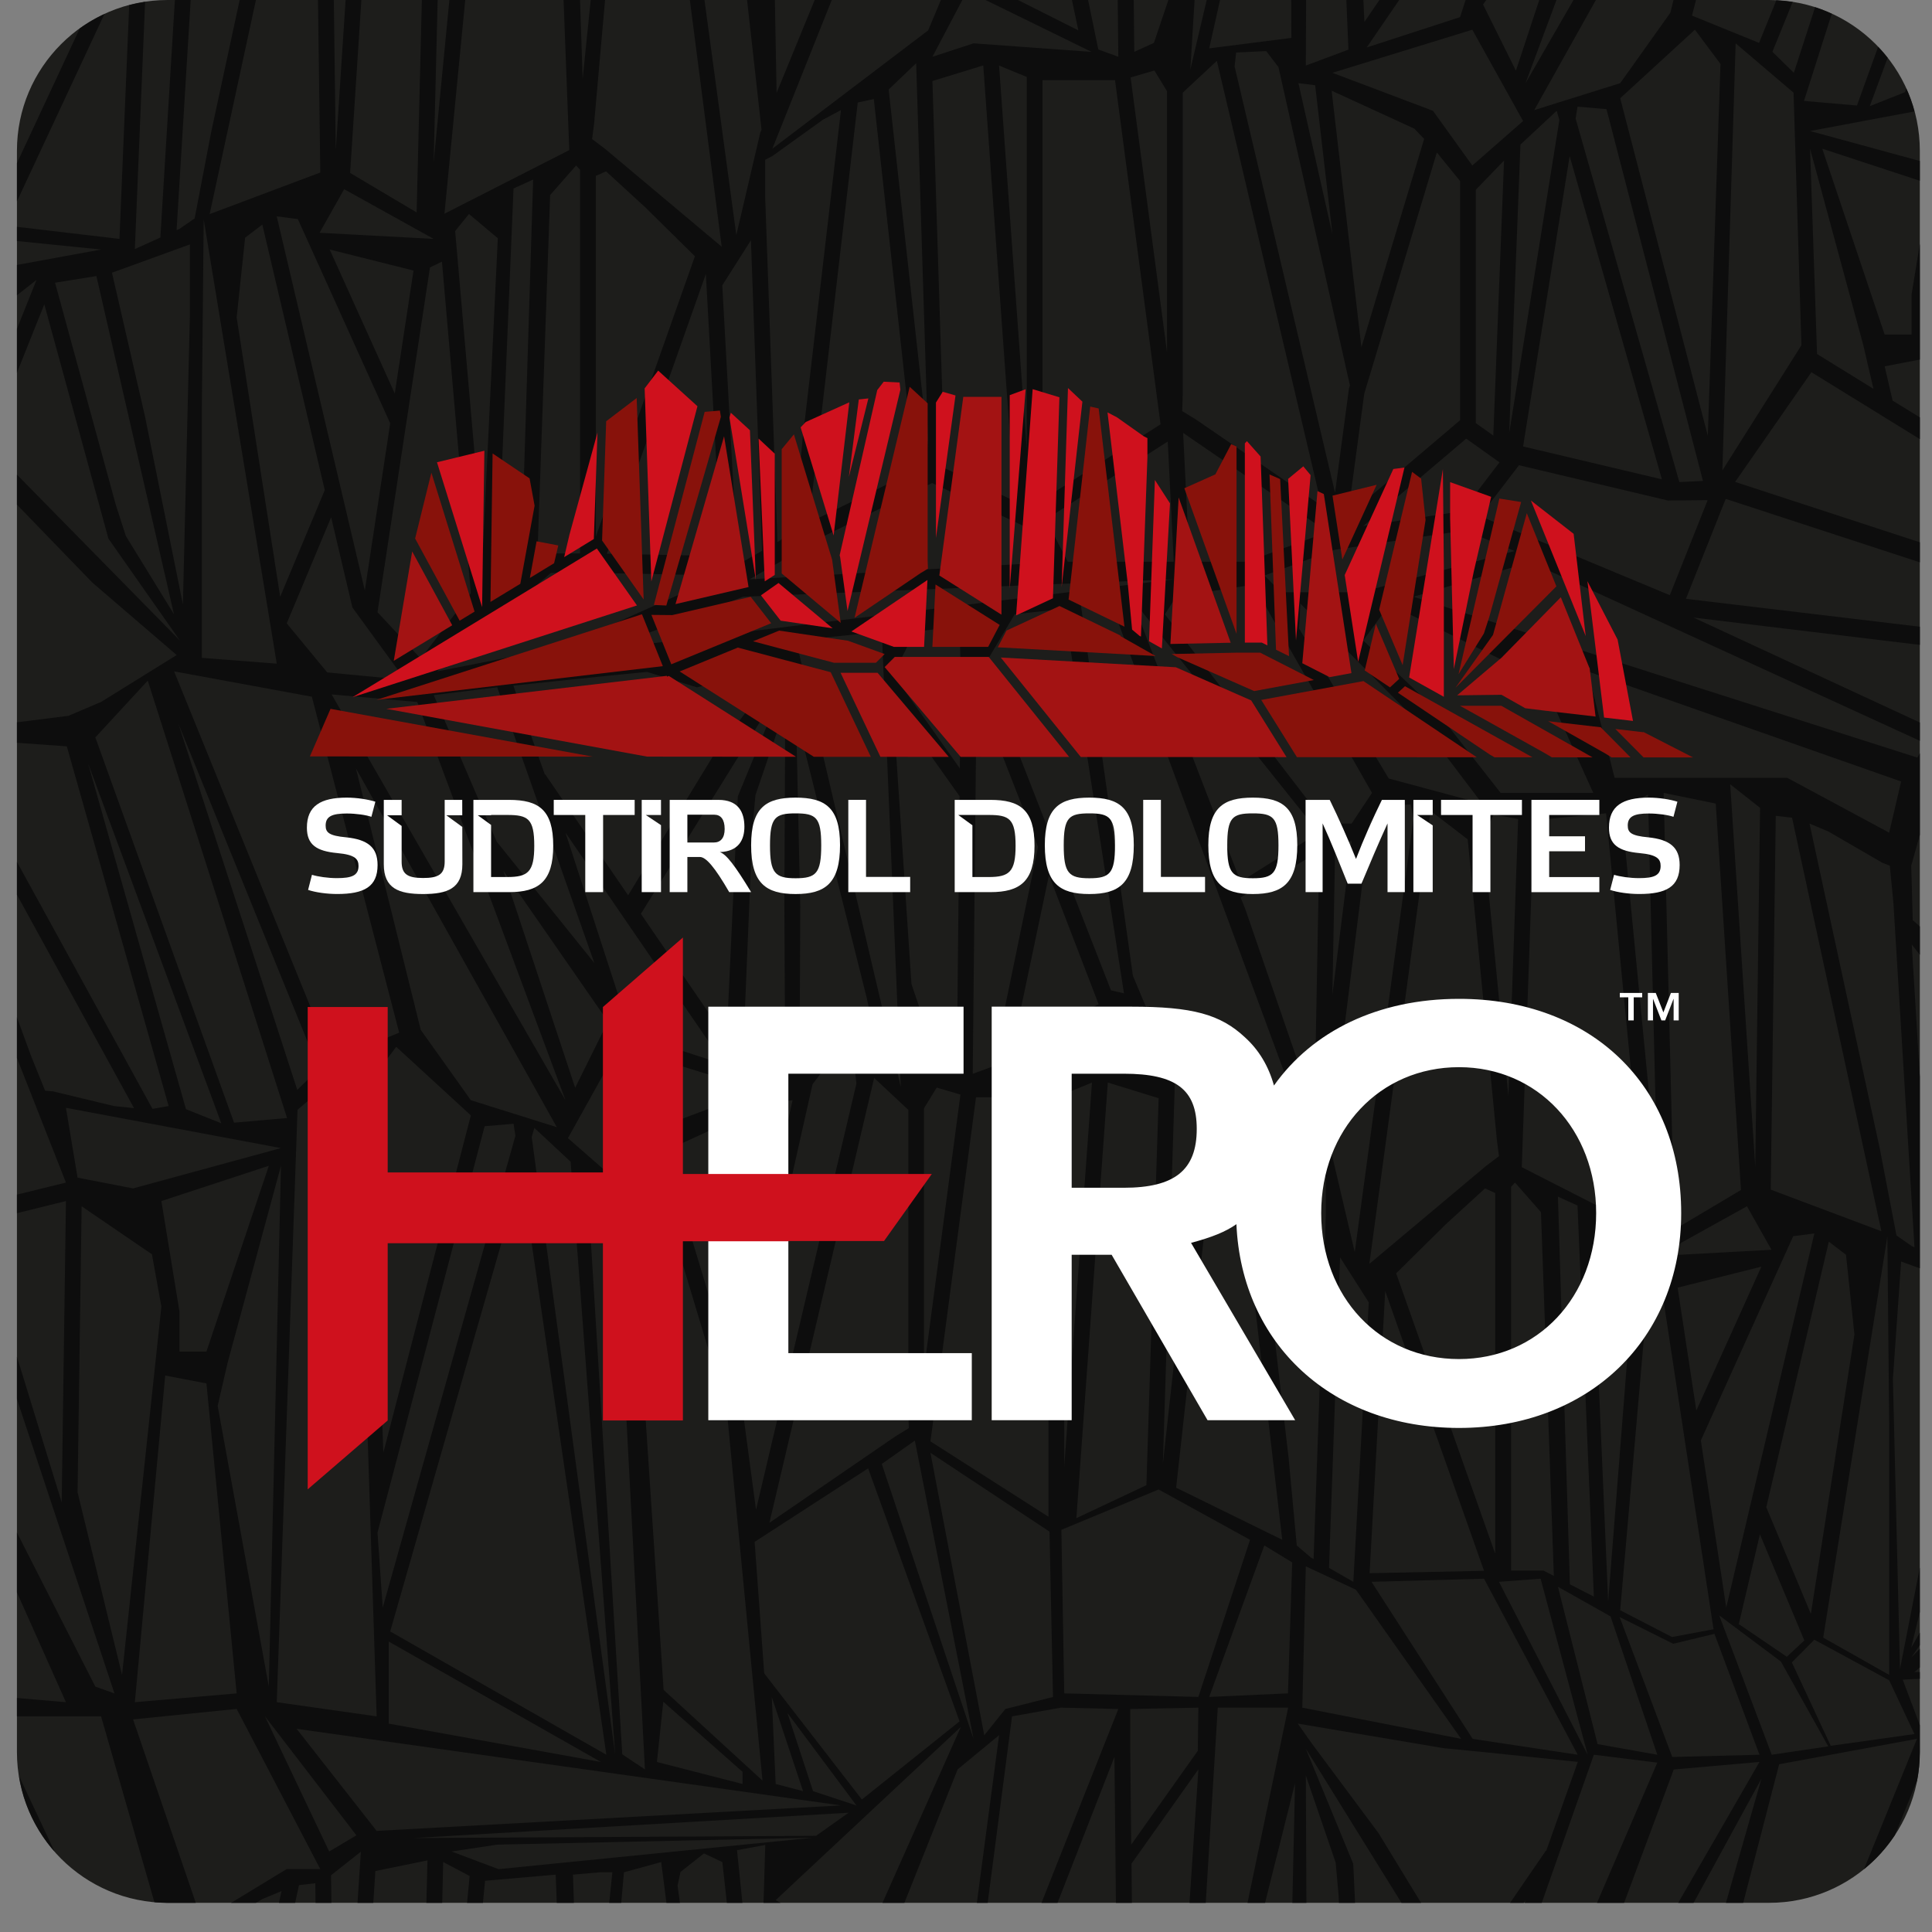 <?xml version="1.0" encoding="UTF-8"?>
<svg width="60px" height="60px" viewBox="0 0 60 60" version="1.1" xmlns="http://www.w3.org/2000/svg" xmlns:xlink="http://www.w3.org/1999/xlink">
    <rect x="0" y="0" width="60" height="60" fill="#808080" stroke="none"/>
    <!-- Generator: Sketch 51.1 (57501) - http://www.bohemiancoding.com/sketch -->
    <title>svg_logo</title>
    <desc>Created with Sketch.</desc>
    <defs></defs>
    <g id="Mockup" stroke="none" stroke-width="1" fill="none" fill-rule="evenodd">
        <g id="Patterns" transform="translate(-222, -2340)" fill-rule="nonzero">
            <g id="svg_logo" transform="translate(222, 2340)">
                <g id="Group">
                    <path d="M59.622,54.413 C59.622,56.999 57.527,59.094 54.941,59.094 L5.207,59.094 C2.622,59.094 0.526,56.999 0.526,54.413 L0.526,4.681 C0.526,2.096 2.622,0 5.207,0 L54.941,0 C57.527,0 59.622,2.096 59.622,4.681 L59.622,54.413 Z" id="Shape" fill="#1D1D1B"></path>
                    <g fill="#0D0D0D" id="Shape">
                        <path d="M2.477,0.883 L0.526,5.066 L0.526,6.254 L3.242,0.437 C2.972,0.562 2.717,0.711 2.477,0.883 Z"></path>
                        <path d="M9.947,5.358 L6.511,6.649 L7.948,0 L7.443,0 L6.559,4.097 L6.045,6.782 L5.574,7.109 L5.484,7.149 L5.922,0 L5.431,0 L4.98,7.377 L4.188,7.735 L4.506,0.058 C4.338,0.083 4.174,0.117 4.012,0.16 L3.71,7.419 L0.526,7.044 L0.526,7.485 L3.14,7.749 L0.526,8.228 L0.526,9.17 L1.134,8.692 L0.526,10.212 L0.526,11.576 L1.376,9.45 L3.367,16.727 L5.586,19.891 L0.526,14.74 L0.526,15.672 L2.87,18.095 L5.487,20.343 L3.14,21.799 L2.126,22.23 L0.526,22.432 L0.526,23.068 L2.075,23.178 L5.237,34.349 L4.736,34.437 L0.526,26.766 L0.526,27.788 L4.163,34.414 L3.534,34.348 L1.652,33.894 L1.402,33.874 L0.968,32.802 L0.526,31.595 L0.526,32.859 L2.048,36.726 L0.526,37.1 L0.526,37.676 L2.048,37.3 L1.916,46.648 L1.913,46.649 L0.526,42.134 L0.526,43.451 L3.555,52.591 L2.961,52.379 L0.526,47.594 L0.526,49.455 L2.048,52.864 L0.526,52.732 L0.526,53.303 L3.139,53.303 L4.795,59.075 C4.932,59.086 5.068,59.095 5.207,59.095 L6.08,59.095 L4.133,53.398 L7.35,53.072 L9.947,58.047 L8.901,58.047 L7.178,59.094 L7.949,59.094 L8.159,58.972 L8.742,58.73 L8.664,59.094 L9.166,59.094 L9.285,58.545 L9.792,58.486 L9.8,59.094 L10.292,59.094 L10.281,58.237 L11.207,57.506 L11.103,59.094 L11.593,59.094 L11.658,58.106 L13.275,57.777 L13.242,59.094 L13.733,59.094 L13.764,57.827 L14.586,58.261 L14.505,59.094 L14.998,59.094 L15.064,58.409 L17.257,58.219 L17.291,59.094 L17.823,59.094 L17.794,58.219 L18.624,58.146 L19.017,58.146 L18.921,59.094 L19.293,59.094 L19.377,58.146 L20.534,57.828 L20.697,59.094 L21.116,59.094 L21.042,58.559 L21.133,58.135 L21.863,57.56 L22.433,57.828 L22.574,59.094 L23.056,59.094 L22.889,57.459 L23.766,57.297 L23.712,59.094 L24.238,59.094 L24.09,59.01 L29.839,53.632 L27.407,59.094 L28.087,59.094 L29.742,54.948 L31.028,53.888 L30.337,59.094 L30.674,59.094 L31.43,53.303 L32.947,53.033 L34.731,53.074 L32.345,59.094 L32.843,59.094 L34.61,54.564 L34.656,59.094 L35.152,59.094 L35.14,57.877 L37.217,54.949 L36.941,59.094 L37.446,59.094 L37.819,53.033 L40.005,53.033 L38.743,59.094 L39.288,59.094 L40.218,55.381 L40.135,59.094 L40.572,59.094 L40.554,55.141 L41.48,57.844 L41.572,58.866 L41.582,59.094 L42.083,59.094 L42.026,57.882 L40.554,54.308 L43.524,59.094 L44.132,59.094 L42.812,56.93 L40.752,54.162 L40.304,53.528 L44.844,54.293 L46.112,54.416 L49,54.717 L48.019,57.48 L48.01,57.472 L46.898,59.094 L47.322,59.094 L47.38,59.011 L47.353,59.094 L47.881,59.094 L49.499,54.495 L49.501,54.495 L51.469,54.74 L49.597,59.094 L50.439,59.094 L51.98,54.953 L54.642,54.719 L52.119,59.094 L52.597,59.094 L54.701,55.241 L53.6,59.094 L54.137,59.094 L55.254,54.79 L59.533,54.001 L57.888,58.049 C58.261,57.747 58.584,57.389 58.85,56.987 L59.537,55.298 C59.592,55.011 59.622,54.716 59.622,54.413 L59.622,53.575 L59.091,52.163 L59.622,52.136 L59.622,51.927 L59.454,51.929 L59.622,51.785 L59.622,51.204 L59.355,51.476 L59.622,51.095 L59.622,50.702 L59.355,51.172 L59.622,50.066 L59.622,48.682 L59.005,51.836 L58.786,42.819 L59.041,39.178 L59.623,39.389 L59.623,33.444 L59.371,29.331 L59.623,29.652 L59.623,28.774 L59.402,28.575 L59.355,26.885 L59.623,25.926 L59.623,23.395 L59.543,23.527 L43.899,18.532 L47.524,17.458 L59.623,23.007 L59.623,22.438 L52.594,19.179 L59.623,20.028 L59.623,19.463 L52.359,18.597 L53.588,15.506 L53.621,15.502 L59.623,17.464 L59.623,16.841 L53.886,14.966 L56.255,11.559 L59.623,13.637 L59.623,12.962 L58.777,12.441 L58.53,11.377 L59.623,11.167 L59.623,7.574 L59.366,9.141 L59.366,10.389 L58.529,10.389 L56.592,4.618 L59.622,5.614 L59.622,4.999 L56.213,4.069 L59.456,3.461 C59.39,3.212 59.304,2.972 59.198,2.742 L59.164,2.862 L58.067,3.297 L58.623,1.796 C58.529,1.677 58.43,1.563 58.327,1.454 L57.669,3.277 L56.025,3.134 L56.887,0.427 C56.719,0.35 56.547,0.28 56.37,0.223 L55.709,2.261 L55.044,1.608 L55.673,0.062 C55.507,0.036 55.338,0.019 55.166,0.01 L54.629,1.332 L52.546,0.484 L52.671,0 L51.972,0 L51.874,0.395 L50.317,2.583 L47.648,3.419 L49.562,0 L48.866,0 L47.377,2.583 L48.338,0 L47.803,0 L47.078,2.195 L46.058,0.141 L46.156,0 L45.516,0 L45.343,0.532 L42.444,1.474 L43.453,0 L42.839,0 L42.373,0.681 L42.341,0 L41.812,0 L41.877,1.542 L40.553,2.036 L40.563,0 L40.1,0 L40.105,1.177 L37.553,1.502 L37.89,0 L37.475,0 L36.966,2.167 L37.099,0 L36.285,0 L35.836,1.332 L35.226,1.611 L35.209,0 L34.712,0 L34.73,1.763 L34.109,1.536 L33.792,0 L33.29,0 L33.489,0.943 L31.615,0 L30.608,0 L33.899,1.611 L30.234,1.346 L28.957,1.764 L29.886,0 L29.22,0 L28.825,0.943 L23.986,4.618 L25.831,0 L25.301,0 L24.118,2.884 L24.064,0 L23.201,0 L23.65,4.028 L23.61,4.125 L22.867,7.301 L21.878,0 L21.424,0 L22.413,7.662 L18.789,4.621 L18.388,4.319 L18.451,3.835 L18.791,0 L18.345,0 L18.095,2.451 L18.013,0 L17.502,0 L17.679,4.662 L13.803,6.637 L14.448,0 L13.956,0 L13.467,5.044 L13.592,0 L13.101,0 L12.939,6.597 L10.873,5.37 L11.223,0 L10.733,0 L10.428,4.66 L10.367,0 L9.875,0 L9.947,5.358 Z M57.87,10.734 L58.182,12.075 L56.43,10.994 L56.213,4.618 L57.87,10.734 Z M9.25,6.804 L12.118,13.147 L11.33,18.338 L8.594,6.719 L9.25,6.804 Z M10.239,7.749 L12.842,8.402 L12.26,12.221 L10.239,7.749 Z M38.528,27.382 L35.14,18.588 L40.955,25.859 L38.528,27.382 Z M40.971,26.45 L40.822,34.47 L38.669,28.219 L38.528,27.872 L40.971,26.45 Z M40.955,36.204 L36.114,32.528 L35.183,30.301 L33.568,18.79 L34.454,18.588 L40.955,36.204 Z M37.802,34.66 L38.299,34.769 L39.821,47.819 L36.526,46.202 L37.802,34.66 Z M36.114,45.461 L36.488,33.549 L37.34,34.367 L36.114,45.461 Z M34.906,30.85 L34.503,30.756 L30.568,20.668 L31.512,19.077 L33.052,18.906 L34.906,30.85 Z M34.119,31.188 L31.45,32.529 L32.577,27.178 L34.119,31.188 Z M32.238,26.304 L30.83,33.121 L30.209,33.348 L30.33,21.412 L32.238,26.304 Z M30.311,34.077 L32.562,34.077 L32.562,47.104 L28.896,44.763 L30.311,34.077 Z M28.696,42.523 L28.696,34.419 L29.09,33.776 L29.827,33.993 L28.696,42.523 Z M29.808,23.862 L27.741,20.946 L28.412,19.617 L29.8,19.453 L29.838,20.981 L29.808,23.862 Z M29.8,24.726 L29.714,33.198 L29.104,32.917 L28.306,30.558 L27.723,21.799 L29.8,24.726 Z M28.224,44.353 L27.795,44.616 L23.895,47.292 L27.148,33.476 L28.208,34.467 L28.208,43.864 L28.224,44.353 Z M27.974,33.754 L26.641,28.072 L24.723,19.891 L27.386,19.618 L27.974,33.754 Z M26.914,30.979 L27.385,33.089 L24.833,32.763 L24.853,28.166 L24.722,22.23 L26.914,30.979 Z M25.234,33.673 L25.613,33.173 L26.549,33.216 L26.597,33.651 L23.479,46.888 L23.046,43.655 L23.015,43.554 L25.234,33.673 Z M20.609,52.481 L19.595,37.208 L20.317,36.321 L22.572,43.813 L23.68,55.299 L20.609,52.481 Z M23.061,55.026 L23.061,55.403 L20.401,54.72 L20.599,52.85 L23.061,55.026 Z M5.012,37.3 L8.349,36.204 L6.411,41.974 L5.573,41.974 L5.573,40.728 L5.012,37.3 Z M7.07,42.318 L8.726,36.204 L8.348,52.378 L6.76,43.66 L7.07,42.318 Z M9.24,34.465 L11.04,32.933 L11.697,53.303 L8.595,52.863 L9.24,34.465 Z M9.232,33.848 L5.539,22.474 L9.896,33.197 L9.232,33.848 Z M11.51,33.57 L12.305,32.51 L14.623,34.639 L11.904,45.117 L11.51,33.57 Z M13.066,31.982 L11.054,23.862 L17.292,35.005 L14.623,34.168 L13.066,31.982 Z M15.051,34.976 L15.948,34.899 L16.007,35.271 L11.886,49.926 L11.724,47.595 L15.051,34.976 Z M12.073,50.98 L18.662,54.72 L12.073,53.529 L12.073,50.98 Z M12.118,50.666 L16.193,36.433 L18.831,54.495 L12.118,50.666 Z M16.513,35.314 L16.595,35.028 L17.721,36.078 L19.106,54.495 L16.513,35.314 Z M19.216,32.51 L23.56,33.849 L20.437,35.028 L19.216,36.726 L17.638,35.346 L19.216,32.51 Z M15.634,27.046 L18.881,31.726 L17.862,33.781 L15.634,27.046 Z M17.562,25.859 L22.495,33.059 L19.595,32.12 L17.562,25.859 Z M24.386,33.622 L23.061,33.128 L23.368,25.716 L23.461,24.694 L24.386,21.991 L24.365,26.77 L24.359,27.996 L24.386,33.622 Z M23.585,34.404 L22.658,42.372 L20.711,35.903 L21.014,35.581 L23.585,34.404 Z M18.229,36.573 L19.106,37.479 L20.029,54.951 L19.325,54.482 L18.229,36.573 Z M23.559,38.871 L24.098,34.234 L24.614,34.168 L23.559,38.871 Z M22.914,24.73 L22.566,32.267 L19.903,28.38 L24.386,21.156 L22.914,24.73 Z M22.13,23.504 L19.507,27.804 L16.931,24.046 L16.922,24.057 L15.943,21.292 L18.831,20.991 L20.095,20.867 L21.643,21.346 L24.188,20.738 L22.13,23.504 Z M18.458,29.908 L15.424,26.136 L13.47,21.588 L15.439,21.344 L15.442,21.345 L18.458,29.908 Z M17.562,34.168 L10.299,21.566 L12.959,21.801 L17.562,34.168 Z M10.161,20.882 L8.905,19.359 L10.284,16.064 L10.944,18.866 L12.58,21.113 L10.161,20.882 Z M7.612,7.382 L8.147,6.975 L10.086,15.221 L8.701,18.533 L7.35,9.86 L7.612,7.382 Z M6.269,12.648 L6.326,6.814 L8.595,20.611 L6.269,20.43 L6.269,12.648 Z M3.908,16.644 L3.593,15.666 L1.71,8.78 L2.994,8.573 L4.061,13.225 L4.335,14.419 L5.403,19.077 L3.908,16.644 Z M4.507,12.95 L3.478,8.469 L5.898,7.591 L5.898,9.754 L5.68,18.769 L4.507,12.95 Z M9.685,21.637 L12.397,32.071 L10.312,32.919 L5.407,20.85 L9.685,21.637 Z M4.589,21.137 L8.915,34.721 L7.269,34.866 L2.961,22.901 L4.589,21.137 Z M2.736,23.709 L6.872,34.884 L5.776,34.448 L2.736,23.709 Z M8.726,35.655 L4.133,36.907 L2.409,36.573 L2.048,34.404 L8.726,35.655 Z M3.79,52.016 L2.409,46.344 L2.535,37.462 L4.719,38.954 L5.012,40.582 L5.007,40.622 L3.79,52.016 Z M4.188,52.863 L5.131,42.718 L6.411,42.963 L7.35,52.59 L4.188,52.863 Z M10.223,57.5 L8.228,53.301 L11.069,56.998 L10.223,57.5 Z M9.212,53.69 L26.117,56.069 L11.697,56.86 L9.212,53.69 Z M23.968,52.702 L24.94,55.626 L24.089,55.403 L23.968,52.702 Z M15.483,58.048 L14.026,57.5 L15.442,57.287 L25.249,57.072 L15.483,58.048 Z M25.343,57.013 L12.842,57.082 L26.354,56.296 L25.343,57.013 Z M25.25,55.626 L24.454,53.197 L26.598,56.071 L25.25,55.626 Z M26.766,55.885 L23.733,51.967 L23.436,47.884 L26.961,45.601 L29.8,53.459 L26.766,55.885 Z M27.385,45.464 L28.412,44.739 L30.234,54.002 L27.385,45.464 Z M31.223,53.074 L30.567,53.89 L28.896,45.118 L32.593,47.566 L32.702,52.701 L31.223,53.074 Z M31.039,33.197 L34.906,31.306 L35.982,33.347 L34.705,32.932 L31.039,33.197 Z M34.404,33.619 L35.982,34.106 L35.603,46.123 L33.428,47.147 L34.404,33.619 Z M33.051,45.549 L33.051,33.975 L33.912,33.621 L33.051,45.549 Z M37.198,54.373 L35.131,57.287 L35.102,54.407 L35.102,53.074 L37.217,53.033 L37.198,54.373 Z M33.051,52.589 L32.962,47.51 L35.982,46.257 L38.821,47.82 L37.216,52.7 L33.051,52.589 Z M39.999,52.589 L37.553,52.7 L39.265,47.995 L40.13,48.522 L39.999,52.589 Z M40.272,47.995 L40.019,45.276 L38.822,35.006 L39.38,35.305 L40.951,36.434 L41.175,36.547 L41.175,37.705 L40.794,48.417 L40.708,48.368 L40.272,47.995 Z M40.444,53.033 L40.553,48.644 L42.11,49.37 L45.377,54.001 L40.444,53.033 Z M42.543,25.564 L42.874,25.029 L43.809,24.983 L43.899,25.409 L42.073,38.886 L41.329,35.71 L41.289,35.613 L42.543,25.564 Z M41.378,30.899 L41.466,26.232 L41.974,26.119 L41.378,30.899 Z M54.068,36.956 L52.001,38.184 L51.666,24.624 L53.284,24.956 L54.068,36.956 Z M53.733,24.357 L54.66,25.087 L54.511,36.247 L53.733,24.357 Z M54.254,37.462 L55.015,38.813 L51.472,39.006 L54.254,37.462 Z M49.48,38.985 L50.375,38.233 L50.806,38.761 L49.943,49.739 L49.48,38.985 Z M49.499,49.585 L48.754,49.202 L48.383,37.163 L48.991,37.439 L49.499,49.585 Z M51.214,39.713 L51.587,39.893 L53.215,50.598 L51.927,50.84 L50.317,50.007 L51.214,39.713 Z M52.1,39.989 L54.701,39.337 L52.681,43.806 L52.1,39.989 Z M52.821,44.735 L55.689,38.392 L56.346,38.306 L53.61,49.924 L52.821,44.735 Z M54.656,47.65 L56.035,50.946 L55.491,51.452 L54.018,50.45 L53.997,50.453 L54.656,47.65 Z M54.853,46.808 L56.796,38.56 L57.329,38.968 L57.591,41.446 L56.238,50.12 L54.853,46.808 Z M58.614,38.399 L58.67,44.237 L58.67,52.015 L56.622,50.858 L58.614,38.399 Z M54.992,36.945 L55.148,25.336 L55.654,25.395 L58.428,38.237 L54.992,36.945 Z M50.354,25.111 L51.179,24.677 L51.472,36.63 L50.354,25.111 Z M51.135,38.224 L47.26,36.248 L47.637,25.476 L49.878,25.258 L51.135,38.224 Z M47.856,37.644 L48.256,48.942 L47.93,48.774 L46.928,48.774 L46.928,36.858 L47.05,36.726 L47.856,37.644 Z M46.845,34.039 L46.064,25.972 L46.39,25.294 L47.147,25.437 L46.845,34.039 Z M46.489,35.423 L46.552,35.906 L46.151,36.209 L42.527,39.25 L44.43,25.184 L45.581,26.067 L46.489,35.423 Z M43.359,39.544 L44.897,38.025 L46.119,36.907 L46.435,37.05 L46.435,48.252 L43.359,39.544 Z M46.088,48.783 L42.534,48.857 L43.019,40.095 L46.088,48.783 Z M43.128,24.177 L40.345,19.52 L40.384,18.744 L44.353,22.744 L46.03,24.957 L43.128,24.177 Z M41.617,39.048 L42.508,40.446 L42.029,49.125 L41.274,48.691 L41.617,39.048 Z M45.735,54.002 L42.594,49.125 L46.088,49.028 L48.997,54.495 L45.735,54.002 Z M46.552,49.125 L47.845,49.028 L49.306,54.495 L46.552,49.125 Z M49.614,54.165 L48.384,49.279 L50.017,50.198 L51.469,54.495 L49.614,54.165 Z M51.934,54.565 L50.3,50.219 L51.963,51.049 L53.244,50.741 L54.642,54.495 L51.934,54.565 Z M55.023,54.495 L53.392,50.168 L55.308,51.602 L56.778,54.235 L55.023,54.495 Z M59.455,53.853 L56.855,54.217 L55.648,51.628 L56.346,50.923 L58.671,52.183 L59.455,53.853 Z M59.456,38.736 L59.366,38.696 L58.896,38.366 L58.381,35.683 L56.197,25.578 L56.78,25.822 L58.456,26.793 L58.69,26.886 L58.801,28.036 L59.456,38.736 Z M59.041,24.27 L58.67,25.859 L55.503,24.155 L50.143,24.155 L49.306,20.85 L59.041,24.27 Z M47.894,21.113 L49.48,24.624 L46.604,24.624 L44.538,21.99 L42.337,19.891 L43.154,18.77 L47.894,21.113 Z M42.268,18.392 L39.782,18.392 L39.27,17.873 L41.431,17.079 L45.497,16.472 L47.035,17.112 L42.268,18.392 Z M38.726,17.445 L36.942,17.445 L36.743,13.444 L41.231,16.523 L38.726,17.445 Z M46.568,14.359 L45.407,15.878 L42.337,16.335 L45.535,13.622 L46.568,14.359 Z M45.833,13.14 L45.833,5.893 L46.709,4.986 L46.376,13.527 L45.833,13.14 Z M45.343,13.052 L41.861,16.007 L42.368,12.227 L44.623,4.735 L45.344,5.622 L45.344,13.052 L45.343,13.052 Z M51.858,18.484 L45.963,16.029 L47.174,14.448 L51.801,15.544 L53.033,15.532 L51.858,18.484 Z M53.902,1.346 L55.7,2.877 L55.945,10.722 L53.49,14.609 L53.902,1.346 Z M52.637,0.923 L53.431,1.984 L53.037,13.534 L50.317,3.051 L52.637,0.923 Z M48.992,3.312 L49.891,3.39 L52.887,14.936 L52.154,14.971 L48.933,3.684 L48.992,3.312 Z M51.612,14.886 L47.301,13.865 L48.747,4.847 L51.612,14.886 Z M48.345,3.441 L48.427,3.729 L46.869,13.452 L47.219,4.49 L48.345,3.441 Z M45.724,0.923 L47.301,3.759 L45.724,5.14 L44.502,3.441 L41.38,2.261 L45.724,0.923 Z M43.925,3.996 L44.228,4.316 L42.28,10.784 L41.355,2.816 L43.925,3.996 Z M40.843,2.646 L41.381,7.284 L40.324,2.583 L40.843,2.646 Z M38.39,1.631 L39.324,1.587 L39.704,2.085 L41.923,11.969 L41.893,12.069 L41.461,15.301 L38.342,2.064 L38.39,1.631 Z M36.73,12.28 L36.73,2.879 L37.791,1.89 L41.044,15.706 L37.143,13.029 L36.714,12.767 L36.73,12.28 Z M38.822,18.172 L39.27,18.769 L42.609,24.624 L41.974,25.578 L41.175,25.578 L36.178,19.077 L36.526,18.532 L38.822,18.172 Z M36.452,17.445 L33.16,17.445 L32.481,16.131 L36.266,13.712 L36.452,17.445 Z M35.851,2.19 L36.243,2.832 L36.243,10.937 L35.112,2.405 L35.851,2.19 Z M32.377,2.49 L34.628,2.49 L36.042,13.177 L32.377,15.519 L32.377,2.49 Z M31.887,2.39 L31.887,13.963 L31.027,2.036 L31.887,2.39 Z M30.536,2.032 L31.51,15.56 L29.336,14.539 L28.957,2.517 L30.536,2.032 Z M28.949,15.001 L32.066,16.466 L32.065,16.448 L32.592,17.466 L23.278,17.991 L25.36,16.798 L25.348,16.768 L28.949,15.001 Z M28.452,1.964 L28.825,13.875 L27.598,2.78 L28.452,1.964 Z M27.137,3.076 L28.412,14.616 L25.118,16.234 L26.638,3.183 L27.137,3.076 Z M23.763,4.961 L23.987,4.846 L25.558,3.717 L26.117,3.419 L24.92,13.687 L24.666,16.409 L24.231,16.781 L24.144,16.831 L23.763,6.116 L23.763,4.961 Z M23.321,7.461 L23.667,17.105 L22.911,17.538 L22.431,8.861 L23.321,7.461 Z M23.077,18.532 L36.452,17.991 L18.848,20.151 L23.077,18.532 Z M22.405,17.271 L18.848,17.196 L21.921,8.51 L22.405,17.271 Z M18.503,5.464 L18.821,5.321 L20.042,6.441 L21.581,7.959 L18.503,16.665 L18.503,5.464 Z M18.472,17.791 L22.329,17.871 L21.994,18.063 L21.991,18.063 L17.462,20.087 L13.575,20.851 L17.11,17.791 L18.472,17.791 L18.472,17.791 Z M17.085,6.057 L17.892,5.14 L18.014,5.272 L18.014,17.189 L17.011,17.189 L16.686,17.358 L17.085,6.057 Z M16.557,5.576 L16.184,17.615 L15.442,17.999 L15.948,5.854 L16.557,5.576 Z M14.564,6.646 L15.46,7.398 L14.997,17.059 L14.135,7.175 L14.564,6.646 Z M13.725,8.126 L14.623,18.422 L13.066,20.452 L11.724,19.012 L13.353,8.306 L13.725,8.126 Z M10.688,5.876 L13.468,7.419 L9.925,7.229 L10.688,5.876 Z"></path>
                        <path d="M1.695,57.501 L0.591,55.157 C0.734,56.049 1.125,56.854 1.695,57.501 Z"></path>
                    </g>
                </g>
                <g id="Group" transform="translate(9, 11)">
                    <g transform="translate(0.556, 17.572)" id="Shape">
                        <polygon fill="#FFFFFF" points="14.927 13.451 20.624 13.451 20.624 15.534 12.441 15.534 12.441 2.692 20.368 2.692 20.368 4.773 14.927 4.773"></polygon>
                        <path d="M35.755,2.448 C33.235,2.448 31.204,3.453 30.008,5.14 C29.84,4.536 29.541,4.036 29.108,3.644 C28.341,2.926 27.473,2.691 25.581,2.691 L21.242,2.691 L21.242,15.533 L23.726,15.533 L23.726,10.396 L24.967,10.396 L27.945,15.533 L30.666,15.533 L27.433,10.026 C28.079,9.853 28.502,9.685 28.842,9.446 C29.004,13.174 31.813,15.774 35.755,15.774 C39.796,15.774 42.655,13.012 42.655,9.101 C42.655,5.134 39.855,2.448 35.755,2.448 Z M25.344,8.315 L23.726,8.315 L23.726,4.773 L25.344,4.773 C26.959,4.773 27.61,5.262 27.61,6.486 C27.611,7.77 26.92,8.315 25.344,8.315 Z M35.755,13.635 C33.289,13.635 31.475,11.709 31.475,9.102 C31.475,6.515 33.289,4.57 35.755,4.57 C38.199,4.57 40.014,6.515 40.014,9.102 C40.014,11.709 38.199,13.635 35.755,13.635 Z" fill="#FFFFFF"></path>
                        <path d="M41.445,2.4 L41.181,2.4 L41.181,3.118 L41.012,3.118 L41.012,2.4 L40.749,2.4 L40.749,2.265 L41.444,2.265 L41.444,2.4 L41.445,2.4 Z M42.102,2.87 L42.336,2.265 L42.578,2.265 L42.578,3.117 L42.42,3.117 L42.42,2.451 L42.416,2.451 L42.157,3.117 L42.041,3.117 L41.782,2.451 L41.779,2.451 L41.779,3.117 L41.62,3.117 L41.62,2.265 L41.865,2.265 L42.102,2.87 Z" fill="#FFFFFF"></path>
                        <polygon fill="#CF111D" points="14.927 7.887 11.652 7.887 11.652 0.544 9.168 2.702 9.168 7.839 2.484 7.839 2.484 2.702 0 2.702 0 17.681 2.484 15.542 2.484 10.037 9.168 10.037 9.168 15.542 11.652 15.542 11.652 9.976 14.927 9.976 14.927 9.969 17.898 9.969 19.382 7.887"></polygon>
                    </g>
                    <g transform="translate(0.556, 0)" id="Shape">
                        <polygon fill="#CF111D" points="23.144 7.58 23.345 1.338 22.514 1.086 22 8.112"></polygon>
                        <polygon fill="#CF111D" points="36.212 6.755 36.753 4.429 35.479 3.973 35.479 5.095 35.594 9.779"></polygon>
                        <polygon fill="#CF111D" points="23.611 1.051 23.414 7.236 24.059 1.474"></polygon>
                        <polygon fill="#CF111D" points="34.206 10.039 35.284 10.64 35.284 6.6 35.254 3.569"></polygon>
                        <polygon fill="#CF111D" points="32.622 9.555 34.061 3.52 33.715 3.565 32.205 6.858"></polygon>
                        <polygon fill="#CF111D" points="8.98 6.034 1.392 10.652 10.226 7.803"></polygon>
                        <polygon fill="#CF111D" points="5.416 7.852 5.487 2.998 4.015 3.356 5.415 7.853"></polygon>
                        <polygon fill="#88120B" points="30.476 9.378 30.2 3.879 29.87 3.735 30.072 9.178"></polygon>
                        <polygon fill="#CF111D" points="26.779 4.632 26.31 3.906 26.129 8.914 26.527 9.138"></polygon>
                        <polygon fill="#CF111D" points="25.133 1.961 24.839 1.807 25.469 7.139 25.602 8.553 25.832 8.746 25.877 8.77 26.078 3.207 26.078 2.607 25.961 2.547"></polygon>
                        <polygon fill="#CF111D" points="19.142 9.089 19.247 7.012 16.884 8.611 18.203 9.089"></polygon>
                        <polygon fill="#CF111D" points="31.146 3.756 30.919 3.482 30.448 3.872 30.692 8.89"></polygon>
                        <polygon fill="#CF111D" points="29.168 2.7 29.104 2.769 29.104 8.957 29.632 8.957 29.804 9.044 29.593 3.177"></polygon>
                        <polygon fill="#CF111D" points="39.315 5.579 37.988 4.544 39.69 8.754"></polygon>
                        <polygon fill="#CF111D" points="40.26 11.284 41.158 11.389 40.68 8.863 39.743 7.049 40.26 11.283"></polygon>
                        <polygon fill="#CF111D" points="16.82 1.494 15.467 2.106 15.308 2.272 16.333 5.631"></polygon>
                        <polygon fill="#CF111D" points="12.104 1.616 10.884 0.51 10.464 1.061 10.672 7.058"></polygon>
                        <polygon fill="#CF111D" points="21.802 1.272 21.802 7.282 22.297 1.088"></polygon>
                        <polygon fill="#CF111D" points="17.412 1.373 17.115 1.405 16.806 3.814"></polygon>
                        <polygon fill="#CF111D" points="19.721 1.167 19.511 1.501 19.511 5.71 20.118 1.281"></polygon>
                        <polygon fill="#CF111D" points="16.535 6.298 16.765 7.977 18.406 1.102 18.381 0.878 17.889 0.854 17.688 1.114 16.52 6.246"></polygon>
                        <polygon fill="#88120B" points="0.709 11.014 0.068 12.491 8.855 12.498"></polygon>
                        <polygon fill="#CF111D" points="14.688 8.276 16.303 8.513 14.621 7.105 14.076 7.488"></polygon>
                        <polygon fill="#CF111D" points="14.505 6.854 14.505 3.09 14.002 2.62 14.194 7.054"></polygon>
                        <polygon fill="#CF111D" points="13.734 2.363 13.141 1.818 13.098 1.967 13.918 7.016"></polygon>
                        <polygon fill="#CF111D" points="9 2.429 8.129 5.605 7.965 6.302 8.886 5.74"></polygon>
                        <g transform="translate(1.669, 0.549)" fill="#88120B">
                            <polygon points="31.156 9.279 31.166 9.278 31.942 9.798 32.228 9.535 31.503 7.824"></polygon>
                            <polygon points="35.024 7.618 36.015 4.042 35.339 3.934 34.777 6.35 34.633 6.97 34.071 9.389 34.858 8.125"></polygon>
                            <polygon points="37.11 6.661 36.191 4.388 35.142 8.168 33.975 9.812"></polygon>
                            <polygon points="19.821 7.858 17.829 6.603 17.731 8.54 19.463 8.54"></polygon>
                            <polygon points="23.696 7.913 22.895 1.136 22.633 1.078 21.961 7.071"></polygon>
                            <polygon points="31.527 3.507 30.157 3.844 30.463 5.828"></polygon>
                            <polygon points="19.762 8.553 24.664 8.824 23.569 8.205 23.574 8.189 21.679 7.271 20.038 8.032 20.038 8.023"></polygon>
                            <polygon points="32.335 9.106 33.047 4.602 32.909 3.315 32.628 3.104 31.606 7.386"></polygon>
                            <polygon points="5.983 5.942 6.113 5.39 5.439 5.262 5.231 6.4"></polygon>
                            <polygon points="9.468 7.256 11.163 1.395 11.132 1.202 10.659 1.242 9.082 7.238"></polygon>
                            <polygon points="8.548 0.812 7.601 1.533 7.473 5.236 8.764 7.069"></polygon>
                            <polygon points="3.513 7.445 2.172 3.13 1.667 5.175 3.05 7.727"></polygon>
                            <polygon points="25.34 8.862 25.341 8.862 27.725 9.913 29.578 9.57 27.911 8.72 27.194 8.72 25.163 8.762"></polygon>
                            <polygon points="14.617 5.831 13.43 1.941 13.051 2.401 13.051 6.26 14.884 7.795"></polygon>
                            <polygon points="27.177 2.319 27.01 2.245 26.519 3.183 25.556 3.614 27.177 8.136"></polygon>
                            <polygon points="36.854 10.848 38.652 11.864 38.823 11.972 39.413 11.972 38.487 11.037"></polygon>
                            <polygon points="41.354 11.974 39.81 11.182 39.808 11.191 38.942 11.09 39.776 11.931 39.818 11.973"></polygon>
                            <polygon points="5.374 4.174 5.377 4.153 5.222 3.308 4.073 2.533 4.007 7.144 4.934 6.581"></polygon>
                            <polygon points="8.696 7.533 0.467 10.186 9.36 9.139 8.714 7.533"></polygon>
                            <polygon points="12.725 7.806 12.088 6.985 9.654 7.553 9.005 7.547 9.623 9.081"></polygon>
                            <polygon points="32.188 9.964 35.041 11.884 35.188 11.969 36.366 11.969 32.408 9.762"></polygon>
                            <polygon points="17.584 5.858 17.584 0.977 17.026 0.463 15.314 7.638 17.367 6.248 17.593 6.112"></polygon>
                            <polygon points="15.978 9.033 16.248 8.763 15.111 8.35 12.971 8.035 12.161 8.367 14.671 9.033"></polygon>
                            <polygon points="27.944 10.188 29.052 11.965 34.637 11.968 31.118 9.603"></polygon>
                            <polygon points="11.688 8.562 9.883 9.304 14.049 11.954 15.819 11.955 14.574 9.327"></polygon>
                            <polygon points="35.398 10.369 34.115 10.369 36.707 11.816 36.968 11.969 38.234 11.972"></polygon>
                        </g>
                        <g transform="translate(2.226, 1.098)" fill="#A31313">
                            <polygon points="24.822 3.351 24.566 7.901 26.438 7.863"></polygon>
                            <polygon points="8.935 8.916 8.925 8.891 0.213 9.915 8.316 11.4 12.938 11.404 8.99 8.894"></polygon>
                            <polygon points="1.019 5.027 0.447 8.424 2.262 7.32"></polygon>
                            <polygon points="29.51 8.931 30.188 8.806 29.331 3.246 29.134 3.153 28.662 8.499"></polygon>
                            <polygon points="19.319 6.991 19.319 0.226 18.134 0.226 17.39 5.775"></polygon>
                            <polygon points="11.465 6.133 10.705 1.45 9.196 6.663"></polygon>
                            <polygon points="16.005 8.304 15.692 8.619 18.053 11.408 21.422 11.41 18.924 8.304"></polygon>
                            <polygon points="24.734 8.624 19.298 8.322 21.783 11.411 28.172 11.415 27.076 9.655"></polygon>
                            <polygon points="14.323 8.797 15.56 11.406 17.683 11.408 15.473 8.797"></polygon>
                            <polygon points="34.848 9.479 35.587 9.897 36.252 9.979 37.77 10.155 37.585 8.643 37.579 8.646 36.691 6.45 34.848 8.329 33.471 9.496"></polygon>
                        </g>
                    </g>
                    <g transform="translate(0, 13.728)" fill="#FFFFFF" id="Shape">
                        <g>
                            <path d="M2.534,0.639 C2.372,0.582 2.059,0.536 1.768,0.536 C1.305,0.536 1.113,0.63 1.113,0.91 C1.113,1.128 1.222,1.227 1.751,1.276 C2.426,1.346 2.726,1.592 2.726,2.135 C2.726,2.81 2.309,3.036 1.472,3.036 C1.151,3.036 0.801,2.987 0.568,2.909 L0.688,2.44 C0.872,2.497 1.181,2.543 1.464,2.543 C1.926,2.543 2.134,2.461 2.134,2.165 C2.134,1.951 2.029,1.815 1.472,1.765 C0.83,1.704 0.531,1.507 0.531,0.976 C0.531,0.302 0.957,0.043 1.768,0.043 C2.085,0.043 2.427,0.097 2.657,0.17 L2.534,0.639 Z"></path>
                            <polygon points="9.176 2.978 9.176 0.582 8.197 0.582 8.197 0.113 10.71 0.113 10.71 0.582 9.73 0.582 9.73 2.978"></polygon>
                            <path d="M14.327,2.978 L13.647,2.978 C13.193,2.193 12.922,1.886 12.734,1.886 L12.347,1.886 L12.347,2.978 L11.798,2.978 L11.798,0.113 L13.31,0.113 C13.923,0.113 14.118,0.487 14.118,0.947 C14.118,1.359 13.934,1.713 13.355,1.734 C13.555,1.803 13.818,2.139 14.327,2.978 Z M12.347,1.437 L13.168,1.437 C13.38,1.437 13.505,1.296 13.505,1.018 C13.505,0.717 13.384,0.573 13.18,0.573 L12.347,0.573 L12.347,1.437 Z"></path>
                            <path d="M17.088,1.519 C17.088,2.703 16.629,3.037 15.708,3.037 C14.784,3.037 14.327,2.703 14.327,1.519 C14.327,0.355 14.789,0.043 15.708,0.043 C16.629,0.043 17.088,0.355 17.088,1.519 Z M16.504,1.527 C16.504,0.659 16.347,0.532 15.708,0.532 C15.072,0.532 14.913,0.659 14.913,1.527 C14.913,2.39 15.072,2.547 15.708,2.547 C16.346,2.547 16.504,2.391 16.504,1.527 Z"></path>
                            <polygon points="17.895 0.113 17.895 2.505 19.266 2.505 19.266 2.978 17.345 2.978 17.345 0.112 17.895 0.112"></polygon>
                            <path d="M26.211,1.519 C26.211,2.703 25.753,3.037 24.831,3.037 C23.906,3.037 23.448,2.703 23.448,1.519 C23.448,0.355 23.911,0.043 24.831,0.043 C25.753,0.043 26.211,0.355 26.211,1.519 Z M25.627,1.527 C25.627,0.659 25.469,0.532 24.831,0.532 C24.193,0.532 24.035,0.659 24.035,1.527 C24.035,2.39 24.193,2.547 24.831,2.547 C25.469,2.547 25.627,2.391 25.627,1.527 Z"></path>
                            <polygon points="27.053 0.113 27.053 2.505 28.424 2.505 28.424 2.978 26.503 2.978 26.503 0.112 27.053 0.112"></polygon>
                            <path d="M31.288,1.519 C31.288,2.703 30.83,3.037 29.908,3.037 C28.983,3.037 28.526,2.703 28.526,1.519 C28.526,0.355 28.988,0.043 29.908,0.043 C30.83,0.043 31.288,0.355 31.288,1.519 Z M30.704,1.527 C30.704,0.659 30.547,0.532 29.908,0.532 C29.271,0.532 29.113,0.659 29.113,1.527 C29.113,2.39 29.271,2.547 29.908,2.547 C30.547,2.547 30.704,2.391 30.704,1.527 Z"></path>
                            <path d="M33.916,0.113 L34.628,0.113 L34.628,2.978 L34.091,2.978 L34.091,0.844 C33.828,1.416 33.516,2.153 33.282,2.715 L32.854,2.715 C32.629,2.153 32.328,1.395 32.075,0.844 L32.075,2.978 L31.546,2.978 L31.546,0.113 L32.296,0.113 C32.571,0.673 32.871,1.35 33.112,1.947 C33.341,1.346 33.645,0.664 33.916,0.113 Z"></path>
                            <polygon points="36.732 2.978 36.732 0.582 35.753 0.582 35.753 0.113 38.265 0.113 38.265 0.582 37.286 0.582 37.286 2.978"></polygon>
                            <polygon points="40.669 0.113 40.669 0.582 39.111 0.582 39.111 1.244 40.224 1.244 40.224 1.709 39.111 1.709 39.111 2.51 40.669 2.51 40.669 2.979 38.56 2.979 38.56 0.113 40.669 0.113"></polygon>
                            <path d="M42.971,0.639 C42.808,0.582 42.496,0.536 42.205,0.536 C41.742,0.536 41.551,0.63 41.551,0.91 C41.551,1.128 41.658,1.227 42.188,1.276 C42.863,1.346 43.163,1.592 43.163,2.135 C43.163,2.81 42.747,3.036 41.908,3.036 C41.588,3.036 41.238,2.987 41.005,2.909 L41.126,2.44 C41.31,2.497 41.617,2.543 41.901,2.543 C42.363,2.543 42.572,2.461 42.572,2.165 C42.572,1.951 42.467,1.815 41.909,1.765 C41.268,1.704 40.968,1.507 40.968,0.976 C40.968,0.302 41.393,0.043 42.206,0.043 C42.522,0.043 42.864,0.097 43.093,0.17 L42.971,0.639 Z"></path>
                        </g>
                        <path d="M21.757,0.113 L20.649,0.113 L20.649,2.978 L21.757,2.978 C22.678,2.978 23.128,2.646 23.128,1.536 C23.128,0.422 22.678,0.113 21.757,0.113 Z M21.703,2.509 L21.199,2.509 L21.199,0.901 L20.759,0.581 L21.199,0.581 L21.407,0.581 L21.703,0.581 C22.344,0.581 22.54,0.697 22.54,1.539 C22.54,2.35 22.344,2.509 21.703,2.509 Z"></path>
                        <polygon points="35.008 0.582 35.494 0.582 35.494 0.113 34.894 0.113 34.894 2.978 35.494 2.978 35.494 0.905"></polygon>
                        <polygon points="11.055 0.582 11.528 0.582 11.528 0.113 10.929 0.113 10.929 2.978 11.528 2.978 11.528 0.898"></polygon>
                        <path d="M6.809,0.113 L5.702,0.113 L5.702,2.978 L6.809,2.978 C7.73,2.978 8.181,2.646 8.181,1.536 C8.181,0.422 7.73,0.113 6.809,0.113 Z M6.755,2.509 L6.251,2.509 L6.251,0.891 L5.837,0.59 L6.251,0.59 L6.251,0.581 L6.755,0.581 C7.397,0.581 7.592,0.697 7.592,1.539 C7.592,2.35 7.397,2.509 6.755,2.509 Z"></path>
                        <path d="M4.859,0.59 L5.356,0.59 L5.355,0.113 L4.81,0.113 L4.81,2.029 C4.81,2.431 4.61,2.539 4.139,2.539 C3.643,2.539 3.473,2.411 3.473,2.029 L3.473,0.923 L3.017,0.59 L3.473,0.59 L3.473,0.113 L2.919,0.113 L2.919,2.111 C2.919,2.864 3.381,3.037 4.139,3.037 C4.897,3.037 5.359,2.865 5.359,2.111 L5.357,0.953 L4.859,0.59 Z"></path>
                    </g>
                </g>
            </g>
        </g>
    </g>
</svg>